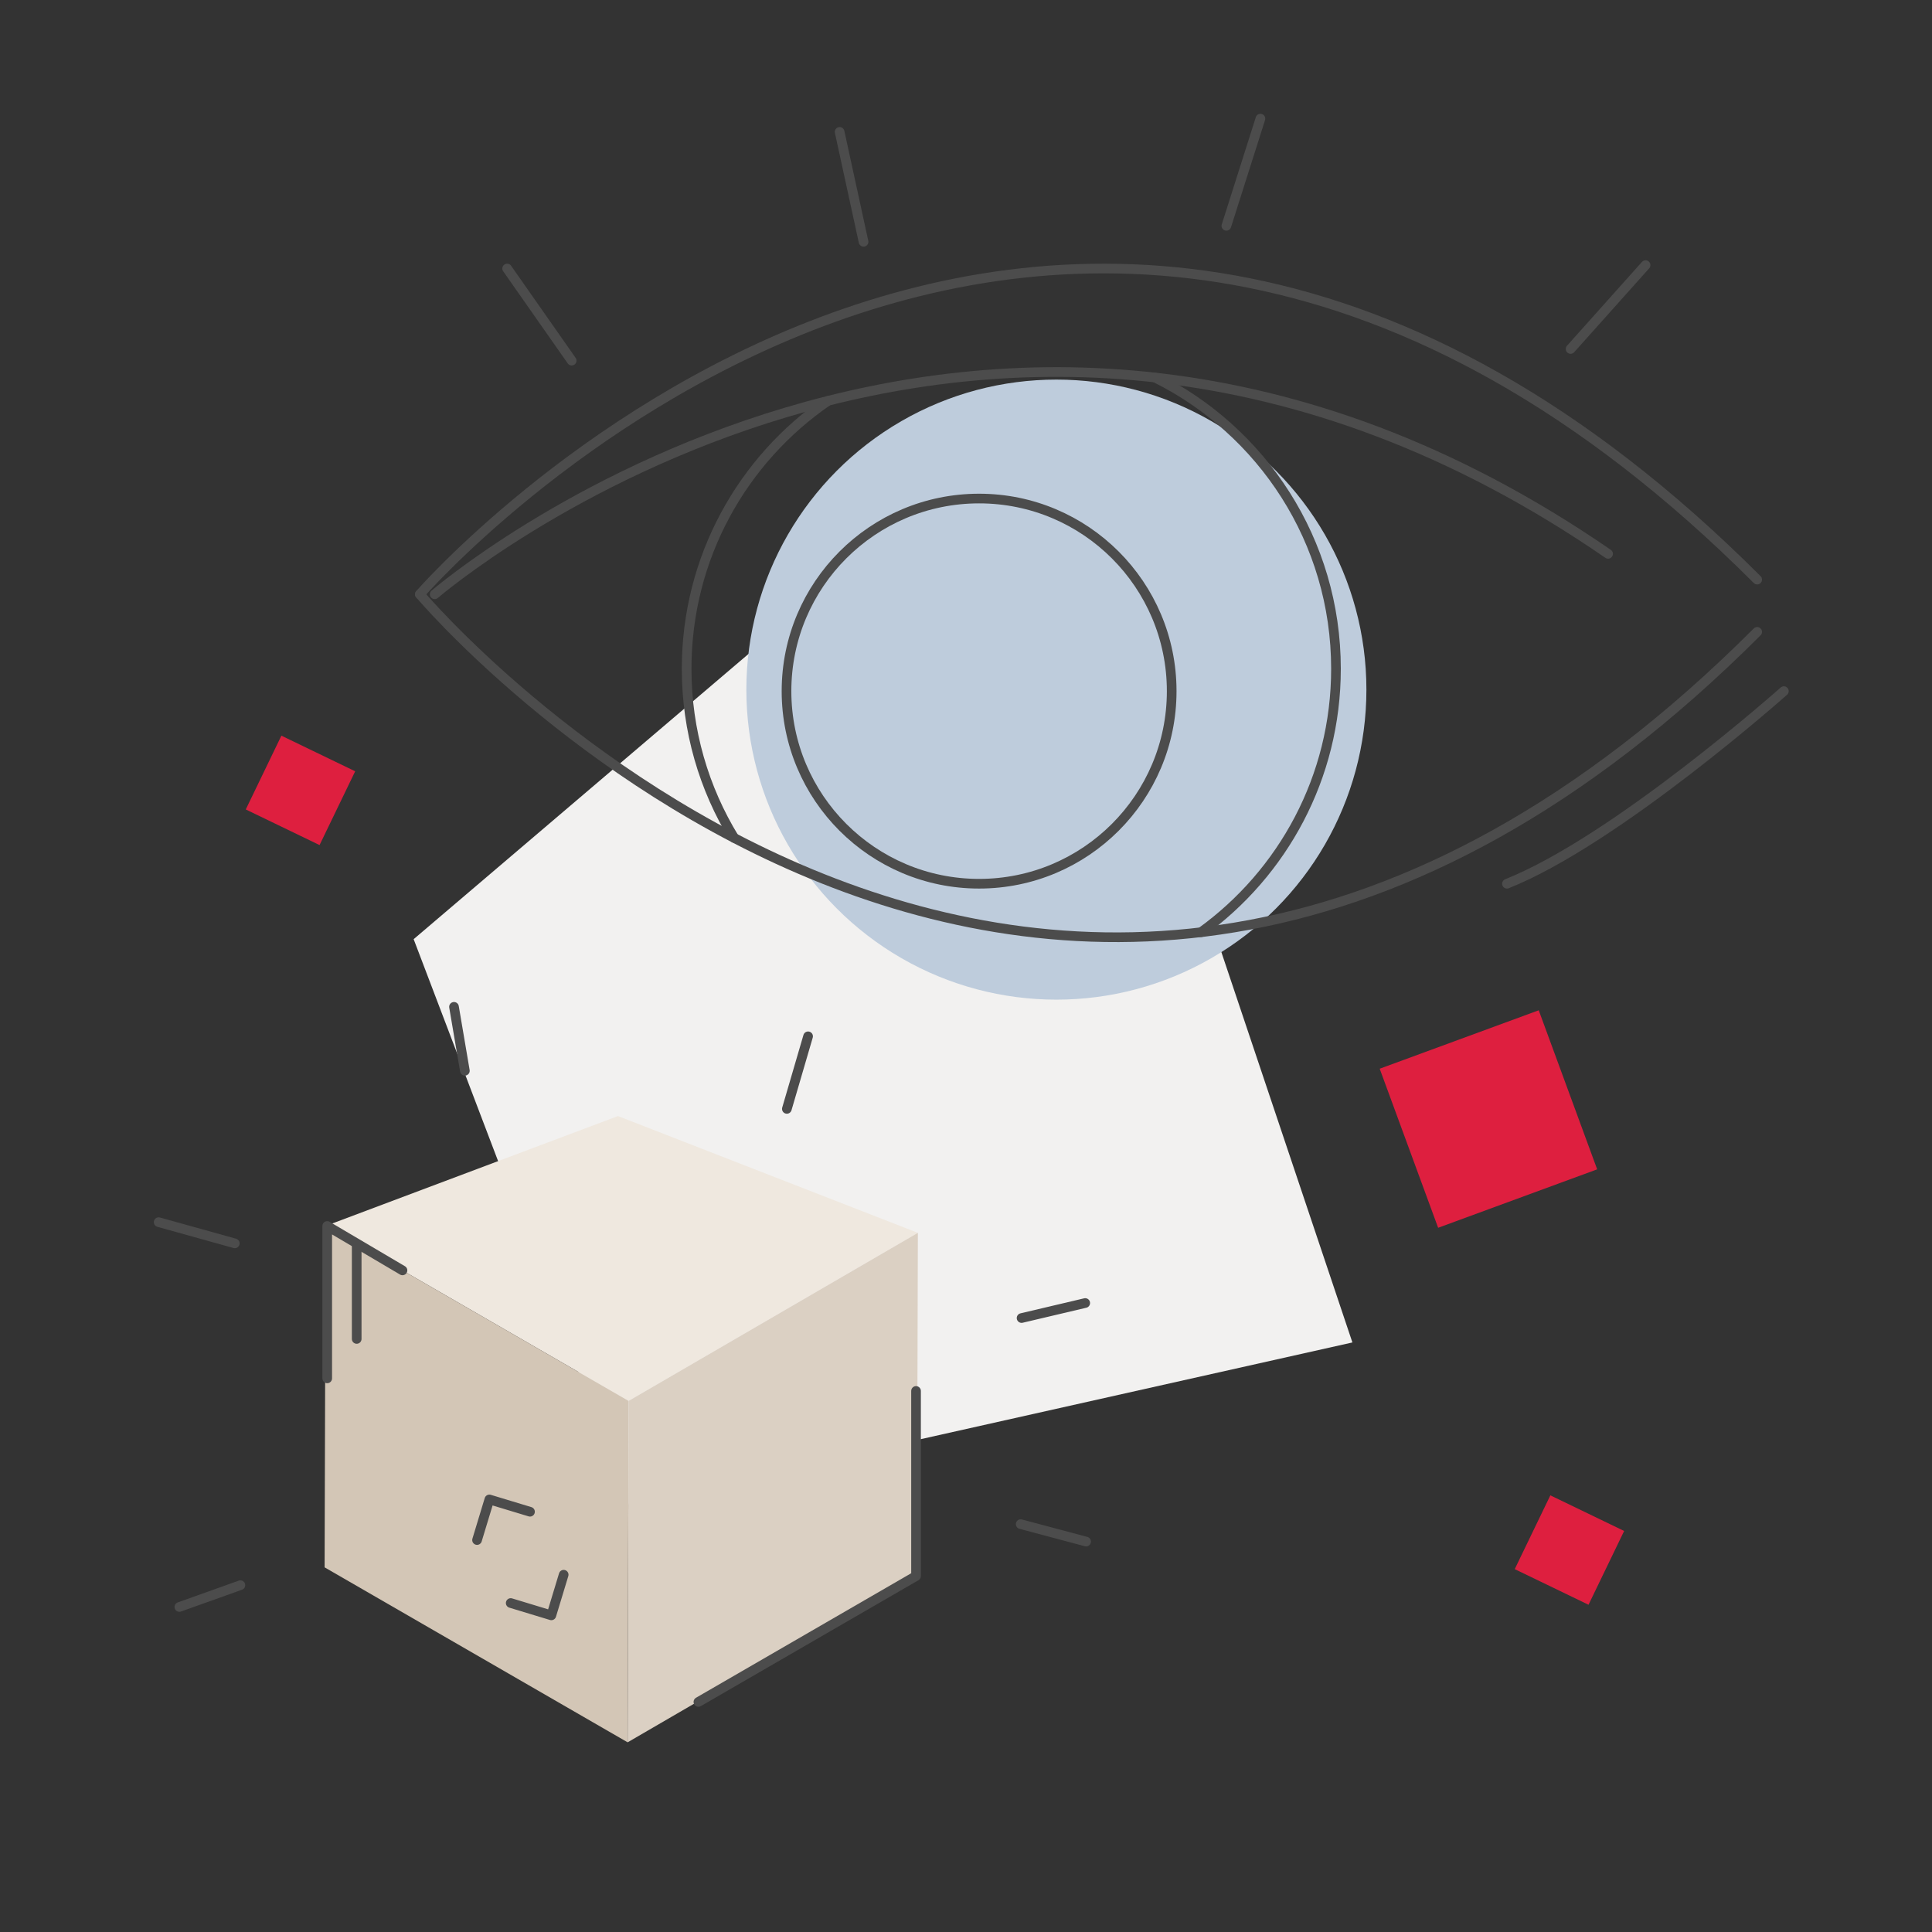 <?xml version="1.0" encoding="UTF-8"?> <!-- Generator: Adobe Illustrator 16.0.0, SVG Export Plug-In . SVG Version: 6.00 Build 0) --> <svg xmlns="http://www.w3.org/2000/svg" xmlns:xlink="http://www.w3.org/1999/xlink" id="Layer_1" x="0px" y="0px" width="200px" height="200px" viewBox="16.5 581.167 200 200" xml:space="preserve"><rect x="16.5" y="581.167" width="200" height="200" fill="#333333" stroke="none"/> <polygon fill="#F2F1F0" points="81.594,736.921 59.321,678.39 123.994,623.301 156.5,720.137 "></polygon> <rect x="161.888" y="687.87" transform="matrix(0.939 -0.345 0.345 0.939 -230.002 101.742)" fill="#DE1F3F" width="17.533" height="17.535"></rect> <rect x="174.85" y="737.016" transform="matrix(0.901 0.435 -0.435 0.901 340.054 -4.146)" fill="#DE1F3F" width="8.478" height="8.477"></rect> <rect x="43.524" y="658.443" transform="matrix(0.901 0.435 -0.435 0.901 292.837 45.133)" fill="#DE1F3F" width="8.478" height="8.477"></rect> <g> <g> <polygon fill="#EFE8DF" points="111.516,708.789 81.573,726.19 50.203,708.08 80.473,696.701 "></polygon> </g> <g> <polygon fill="#D3C6B6" points="81.573,726.19 81.471,761.53 50.103,743.419 50.203,708.08 "></polygon> </g> <g> <polygon fill="#DBD0C3" points="111.518,708.789 111.418,744.128 81.474,761.53 81.573,726.19 "></polygon> </g> <polyline fill="none" stroke="#4C4C4C" stroke-linecap="round" stroke-linejoin="round" stroke-miterlimit="10" points=" 111.328,725.158 111.328,744.316 88.8,757.351 "></polyline> <line fill="none" stroke="#4C4C4C" stroke-linecap="round" stroke-linejoin="round" stroke-miterlimit="10" x1="53.425" y1="709.93" x2="53.425" y2="719.773"></line> <polyline fill="none" stroke="#4C4C4C" stroke-linecap="round" stroke-linejoin="round" stroke-miterlimit="10" points=" 50.374,723.855 50.374,708.08 58.165,712.677 "></polyline> </g> <circle fill="#BECCDC" cx="125.856" cy="652.557" r="32.094"></circle> <path fill="none" stroke="#4C4C4C" stroke-linecap="round" stroke-linejoin="round" stroke-miterlimit="10" d="M59.965,642.688 c0,0,65.104-74.854,138.438-1.521"></path> <path fill="none" stroke="#4C4C4C" stroke-linecap="round" stroke-linejoin="round" stroke-miterlimit="10" d="M59.965,642.688 c0,0,65.104,77.224,138.438,3.891"></path> <path fill="none" stroke="#4C4C4C" stroke-linecap="round" stroke-linejoin="round" stroke-miterlimit="10" d="M92.5,667.91 c-3.12-5.101-4.92-11.09-4.92-17.51c0-11.521,5.79-21.681,14.62-27.73"></path> <path fill="none" stroke="#4C4C4C" stroke-linecap="round" stroke-linejoin="round" stroke-miterlimit="10" d="M136.06,620.25 c11.101,5.49,18.74,16.92,18.74,30.15c0,11.229-5.51,21.17-13.97,27.27"></path> <circle fill="none" stroke="#4C4C4C" stroke-linecap="round" stroke-linejoin="round" stroke-miterlimit="10" cx="117.856" cy="652.713" r="19.937"></circle> <line fill="none" stroke="#4C4C4C" stroke-linecap="round" stroke-linejoin="round" stroke-miterlimit="10" x1="69" y1="608.964" x2="75.68" y2="618.5"></line> <line fill="none" stroke="#4C4C4C" stroke-linecap="round" stroke-linejoin="round" stroke-miterlimit="10" x1="103.418" y1="594.822" x2="105.895" y2="606.198"></line> <line fill="none" stroke="#4C4C4C" stroke-linecap="round" stroke-linejoin="round" stroke-miterlimit="10" x1="146.979" y1="593.448" x2="143.455" y2="604.545"></line> <line fill="none" stroke="#4C4C4C" stroke-linecap="round" stroke-linejoin="round" stroke-miterlimit="10" x1="186.849" y1="608.612" x2="179.088" y2="617.291"></line> <line fill="none" stroke="#4C4C4C" stroke-linecap="round" stroke-linejoin="round" stroke-miterlimit="10" x1="32.923" y1="707.684" x2="40.805" y2="709.88"></line> <line fill="none" stroke="#4C4C4C" stroke-linecap="round" stroke-linejoin="round" stroke-miterlimit="10" x1="63.498" y1="685.395" x2="64.623" y2="692.013"></line> <line fill="none" stroke="#4C4C4C" stroke-linecap="round" stroke-linejoin="round" stroke-miterlimit="10" x1="100.153" y1="688.447" x2="97.956" y2="695.958"></line> <line fill="none" stroke="#4C4C4C" stroke-linecap="round" stroke-linejoin="round" stroke-miterlimit="10" x1="128.842" y1="716.056" x2="122.254" y2="717.61"></line> <line fill="none" stroke="#4C4C4C" stroke-linecap="round" stroke-linejoin="round" stroke-miterlimit="10" x1="128.933" y1="740.751" x2="122.163" y2="738.945"></line> <line fill="none" stroke="#4C4C4C" stroke-linecap="round" stroke-linejoin="round" stroke-miterlimit="10" x1="35.067" y1="747.52" x2="41.385" y2="745.264"></line> <path fill="none" stroke="#4C4C4C" stroke-linecap="round" stroke-linejoin="round" stroke-miterlimit="10" d="M201.166,652.713 c0,0-17.332,15.421-28.666,19.938"></path> <path fill="none" stroke="#4C4C4C" stroke-linecap="round" stroke-linejoin="round" stroke-miterlimit="10" d="M61.5,642.688 c0,0,56.604-48.855,121.469-4.188"></path> <g> <polyline fill="none" stroke="#4C4C4C" stroke-linecap="round" stroke-linejoin="round" stroke-miterlimit="10" points=" 74.851,744.182 73.575,748.388 69.369,747.112 "></polyline> <polyline fill="none" stroke="#4C4C4C" stroke-linecap="round" stroke-linejoin="round" stroke-miterlimit="10" points=" 65.884,740.592 67.159,736.388 71.365,737.662 "></polyline> </g> </svg> 